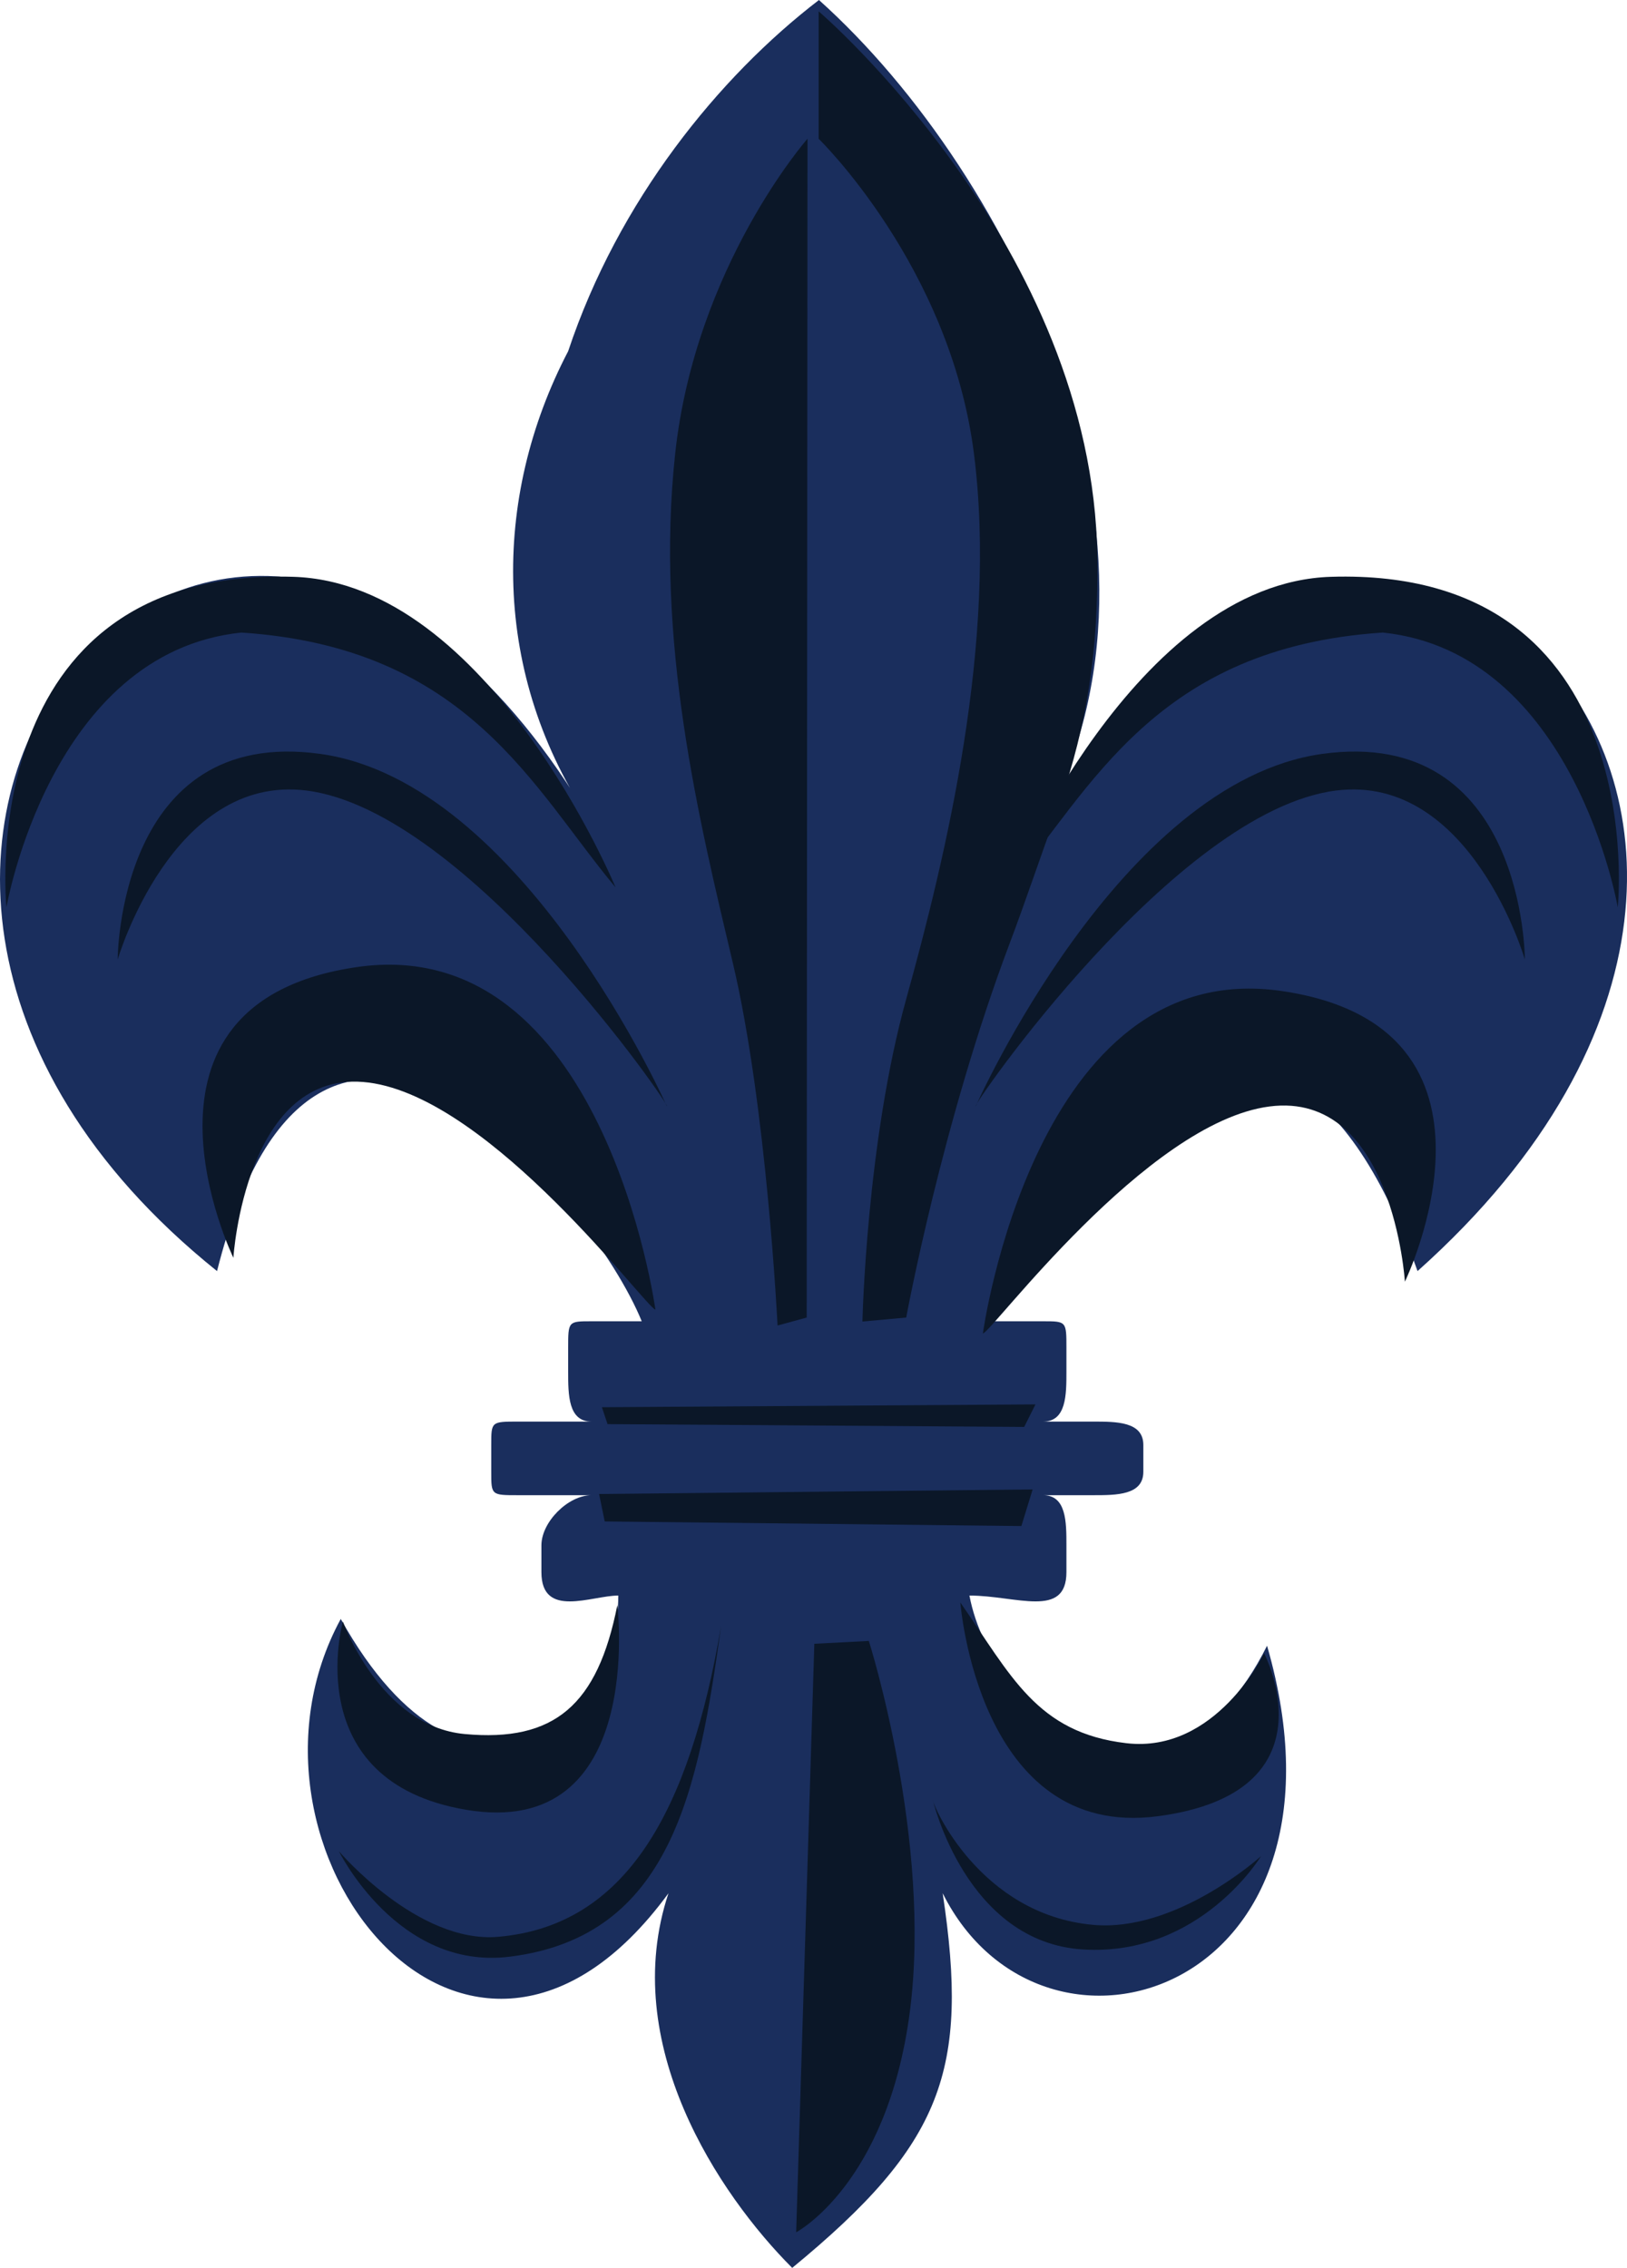 <?xml version="1.0" encoding="UTF-8" standalone="no"?>
<!-- Created with Inkscape (http://www.inkscape.org/) -->

<svg
   xmlns:dc="http://purl.org/dc/elements/1.1/"
   xmlns:cc="http://creativecommons.org/ns#"
   xmlns:rdf="http://www.w3.org/1999/02/22-rdf-syntax-ns#"
   xmlns:svg="http://www.w3.org/2000/svg"
   xmlns="http://www.w3.org/2000/svg"
   xmlns:sodipodi="http://sodipodi.sourceforge.net/DTD/sodipodi-0.dtd"
   xmlns:inkscape="http://www.inkscape.org/namespaces/inkscape"
   version="1.1"
   width="195.992"
   height="273.12"
   id="svg3841"
   inkscape:version="0.47pre4 r22446"
   sodipodi:docname="WikiProject_Scouting_fleur-de-lis_dark_blue.svg">
  <sodipodi:namedview
     pagecolor="#ffffff"
     bordercolor="#666666"
     borderopacity="1"
     objecttolerance="10"
     gridtolerance="10"
     guidetolerance="10"
     inkscape:pageopacity="0"
     inkscape:pageshadow="2"
     inkscape:window-width="1280"
     inkscape:window-height="970"
     id="namedview22"
     showgrid="false"
     inkscape:zoom="3.2205241"
     inkscape:cx="13.426287"
     inkscape:cy="146.67574"
     inkscape:window-x="0"
     inkscape:window-y="0"
     inkscape:window-maximized="1"
     inkscape:current-layer="svg3841" />
  <defs
     id="defs3843">
    <inkscape:perspective
       sodipodi:type="inkscape:persp3d"
       inkscape:vp_x="0 : 146.56 : 1"
       inkscape:vp_y="0 : 1000 : 0"
       inkscape:vp_z="215.99001 : 146.56 : 1"
       inkscape:persp3d-origin="107.995 : 97.706665 : 1"
       id="perspective26" />
  </defs>
  <g
     transform="translate(-253.512,-208.659)"
     id="layer1">
    <path
       d="m 370.292,400.811 c 2.82,14.906 23.768,30.215 35.852,6.043 12.086,41.894 -26.989,53.98 -39.075,29.808 3.223,21.352 0,30.215 -18.127,45.117 -8.861,-8.863 -20.947,-26.988 -14.904,-45.117 -24.17,33.035 -54.382,-5.636 -39.478,-33.031 15.307,27.395 33.435,12.086 33.435,-2.82 -3.221,0 -9.264,2.82 -9.264,-2.82 l 0,-3.223 c 0,-2.82 3.223,-6.043 6.043,-6.043 l -8.863,0 c -3.223,0 -3.223,0 -3.223,-2.82 l 0,-3.223 c 0,-2.82 0,-2.82 3.223,-2.82 l 8.863,0 c -2.82,0 -2.82,-3.223 -2.82,-6.039 l 0,-2.82 c 0,-3.223 0,-3.223 2.82,-3.223 l 6.041,0 c -6.041,-14.906 -39.075,-53.98 -51.159,-6.043 -63.245,-50.757 2.82,-126.089 45.118,-53.98 -12.086,-17.726 -12.086,-39.074 -2.82,-56.8 6.041,-18.129 18.127,-33.031 30.212,-42.297 23.768,21.348 45.118,66.066 26.99,99.097 36.255,-68.886 108.765,-2.82 45.117,53.98 -18.127,-50.757 -48.34,-8.863 -51.16,6.043 l 6.043,0 c 2.82,0 2.82,0 2.82,3.223 l 0,2.82 c 0,2.816 0,6.039 -2.82,6.039 l 6.042,0 c 2.82,0 6.043,0 6.043,2.82 l 0,3.223 c 0,2.82 -3.223,2.82 -6.043,2.82 l -6.042,0 c 2.82,0 2.82,3.223 2.82,6.043 l 0,3.223 c 0,5.64 -6.043,2.82 -11.683,2.82 z"
       id="path2880"
       style="fill:#1a2e5d;fill-opacity:1;stroke:none" />
    <g
       id="g3924"
       style="fill:#0b1728">
      <path
         d="m 350.784,225.368 c 0,0 -13.483,15.347 -15.935,37.889 -2.452,22.541 2.86,44.124 6.946,61.389 4.086,17.266 5.383,43.644 5.383,43.644 l 3.51,-0.959 0.096,-141.963 z"
         id="path3777"
         style="color:#000000;fill:#0b1728;stroke:none;stroke-width:3.333;marker:none;visibility:visible;display:inline;overflow:visible;enable-background:accumulate" />
      <path
         d="m 362.678,367.33 c 0,0 -5.276,0.48 -5.276,0.48 0,0 0.48,-21.582 5.276,-38.848 4.796,-17.266 11.031,-43.164 8.153,-65.706 -2.878,-22.541 -18.705,-37.889 -18.705,-37.889 l -2e-5,-15.347 c 0,0 33.093,28.297 33.572,65.706 0.146,11.372 -1.26,20.217 -4.508,29.654 -2.594,7.158 -4.195,11.976 -6.043,16.867 -8.153,21.582 -12.47,45.083 -12.47,45.083 z"
         id="path3779"
         style="color:#000000;fill:#0b1728;stroke:none;stroke-width:0.5;marker:none;visibility:visible;display:inline;overflow:visible;enable-background:accumulate" />
      <path
         d="m 332.463,366.371 c 0,0 -6.235,-45.562 -35.97,-41.246 -29.735,4.316 -14.868,35.011 -14.868,35.011 0,0 1.439,-23.021 16.306,-21.103 14.868,1.918 33.572,27.337 34.531,27.337 z"
         id="path3787"
         style="color:#000000;fill:#0b1728;fill-opacity:1;stroke:none;stroke-width:0.5;marker:none;visibility:visible;display:inline;overflow:visible;enable-background:accumulate" />
      <path
         d="m 371.911,369.249 c 0,0 6.235,-45.562 35.97,-41.246 29.735,4.316 14.868,35.011 14.868,35.011 0,0 -1.439,-23.021 -16.307,-21.103 -14.868,1.918 -33.572,27.337 -34.531,27.337 z"
         id="path3789"
         style="color:#000000;fill:#0b1728;fill-opacity:1;stroke:none;stroke-width:0.5;marker:none;visibility:visible;display:inline;overflow:visible;enable-background:accumulate" />
      <path
         d="m 351.608,406.617 -2.189,70.878 c 0,0 10.944,-5.765 13.68,-26.452 2.736,-20.687 -4.925,-44.765 -4.925,-44.765 l -6.566,0.339 z"
         id="path3791"
         style="color:#000000;fill:#0b1728;fill-opacity:1;stroke:none;stroke-width:0.5;marker:none;visibility:visible;display:inline;overflow:visible;enable-background:accumulate" />
      <path
         d="m 378.245,377.791 -52.226,0.339 0.678,2.035 50.191,0.339 1.357,-2.713 z"
         id="path3793"
         style="color:#000000;fill:#0b1728;fill-opacity:1;stroke:none;stroke-width:0.5;marker:none;visibility:visible;display:inline;overflow:visible;enable-background:accumulate" />
      <path
         d="m 377.906,388.031 -52.226,0.551 0.678,3.307 50.191,0.551 1.357,-4.409 z"
         id="path3795"
         style="color:#000000;fill:#0b1728;fill-opacity:1;stroke:none;stroke-width:0.5;marker:none;visibility:visible;display:inline;overflow:visible;enable-background:accumulate" />
      <path
         d="m 333.819,341.843 c 0,0 -17.296,-39 -41.713,-42.391 -24.417,-3.391 -24.417,24.757 -24.417,24.757 0,0 6.541,-22.368 22.722,-20.348 19.464,2.43 44.249,38.564 43.409,37.983 z"
         id="path3797"
         style="color:#000000;fill:#0b1728;fill-opacity:1;stroke:none;stroke-width:0.5;marker:none;visibility:visible;display:inline;overflow:visible;enable-background:accumulate" />
      <path
         d="m 371.071,341.843 c 0,0 17.296,-39 41.713,-42.391 24.417,-3.391 24.417,24.757 24.417,24.757 0,0 -6.541,-22.368 -22.722,-20.348 -19.464,2.43 -44.249,38.564 -43.409,37.983 z"
         id="path3799"
         style="color:#000000;fill:#0b1728;fill-opacity:1;stroke:none;stroke-width:0.5;marker:none;visibility:visible;display:inline;overflow:visible;enable-background:accumulate" />
      <path
         d="m 327.667,315.533 c 0,0 -15.193,-36.707 -38.848,-37.409 -38.757,-1.174 -34.531,39.807 -34.531,39.807 0,0 5.276,-30.695 28.297,-33.093 27.368,1.789 35.171,18.864 45.083,30.695 z"
         id="path3801"
         style="color:#000000;fill:#0b1728;fill-opacity:1;stroke:none;stroke-width:0.5;marker:none;visibility:visible;display:inline;overflow:visible;enable-background:accumulate" />
      <path
         d="m 375.013,315.533 c 0,0 15.193,-36.707 38.848,-37.409 38.757,-1.174 34.531,39.807 34.531,39.807 0,0 -5.276,-30.695 -28.297,-33.093 -27.368,1.789 -35.171,18.864 -45.083,30.695 z"
         id="path3803"
         style="color:#000000;fill:#0b1728;fill-opacity:1;stroke:none;stroke-width:0.5;marker:none;visibility:visible;display:inline;overflow:visible;enable-background:accumulate" />
      <path
         d="m 369.198,401.645 c 0,0 2.156,28.581 23.758,25.745 21.602,-2.836 12.836,-19.613 12.836,-19.613 0,0 -5.793,12.074 -16.594,10.814 -10.801,-1.261 -13.877,-8.128 -20,-16.945 z"
         id="path3805"
         style="color:#000000;fill:#0b1728;fill-opacity:1;stroke:none;stroke-width:0.5;marker:none;visibility:visible;display:inline;overflow:visible;enable-background:accumulate" />
      <path
         d="m 327.875,401.973 c 0,0 3.489,28.293 -18.206,24.64 -20.252,-3.41 -14.854,-22.672 -14.854,-22.672 0,0 4.494,12.604 14.67,13.547 10.839,1.005 16.019,-3.522 18.39,-15.515 z"
         id="path3807"
         style="color:#000000;fill:#0b1728;fill-opacity:1;stroke:none;stroke-width:0.5;marker:none;visibility:visible;display:inline;overflow:visible;enable-background:accumulate" />
      <path
         d="m 340.377,404.5 c -2.743,19.597 -5.916,37.401 -25.496,39.807 -13.48,1.656 -20.546,-12.709 -20.546,-12.709 0,0 9.466,11.147 19.179,10.311 15.467,-1.33 23.058,-15.184 26.863,-37.409 z"
         id="path3809"
         style="color:#000000;fill:#0b1728;fill-opacity:1;stroke:none;stroke-width:3.333;marker:none;visibility:visible;display:inline;overflow:visible;enable-background:accumulate" />
      <path
         d="m 365.88,425.42 c 0,0 4,17.167 18.119,18.015 14.119,0.848 21.413,-11.233 21.413,-11.233 0,0 -10.135,9.188 -20.237,8.266 -13.637,-1.246 -19.296,-14.412 -19.296,-15.048 z"
         id="path3811"
         style="color:#000000;fill:#0b1728;fill-opacity:1;stroke:none;stroke-width:3.333;marker:none;visibility:visible;display:inline;overflow:visible;enable-background:accumulate" />
    </g>
  </g>
</svg>
